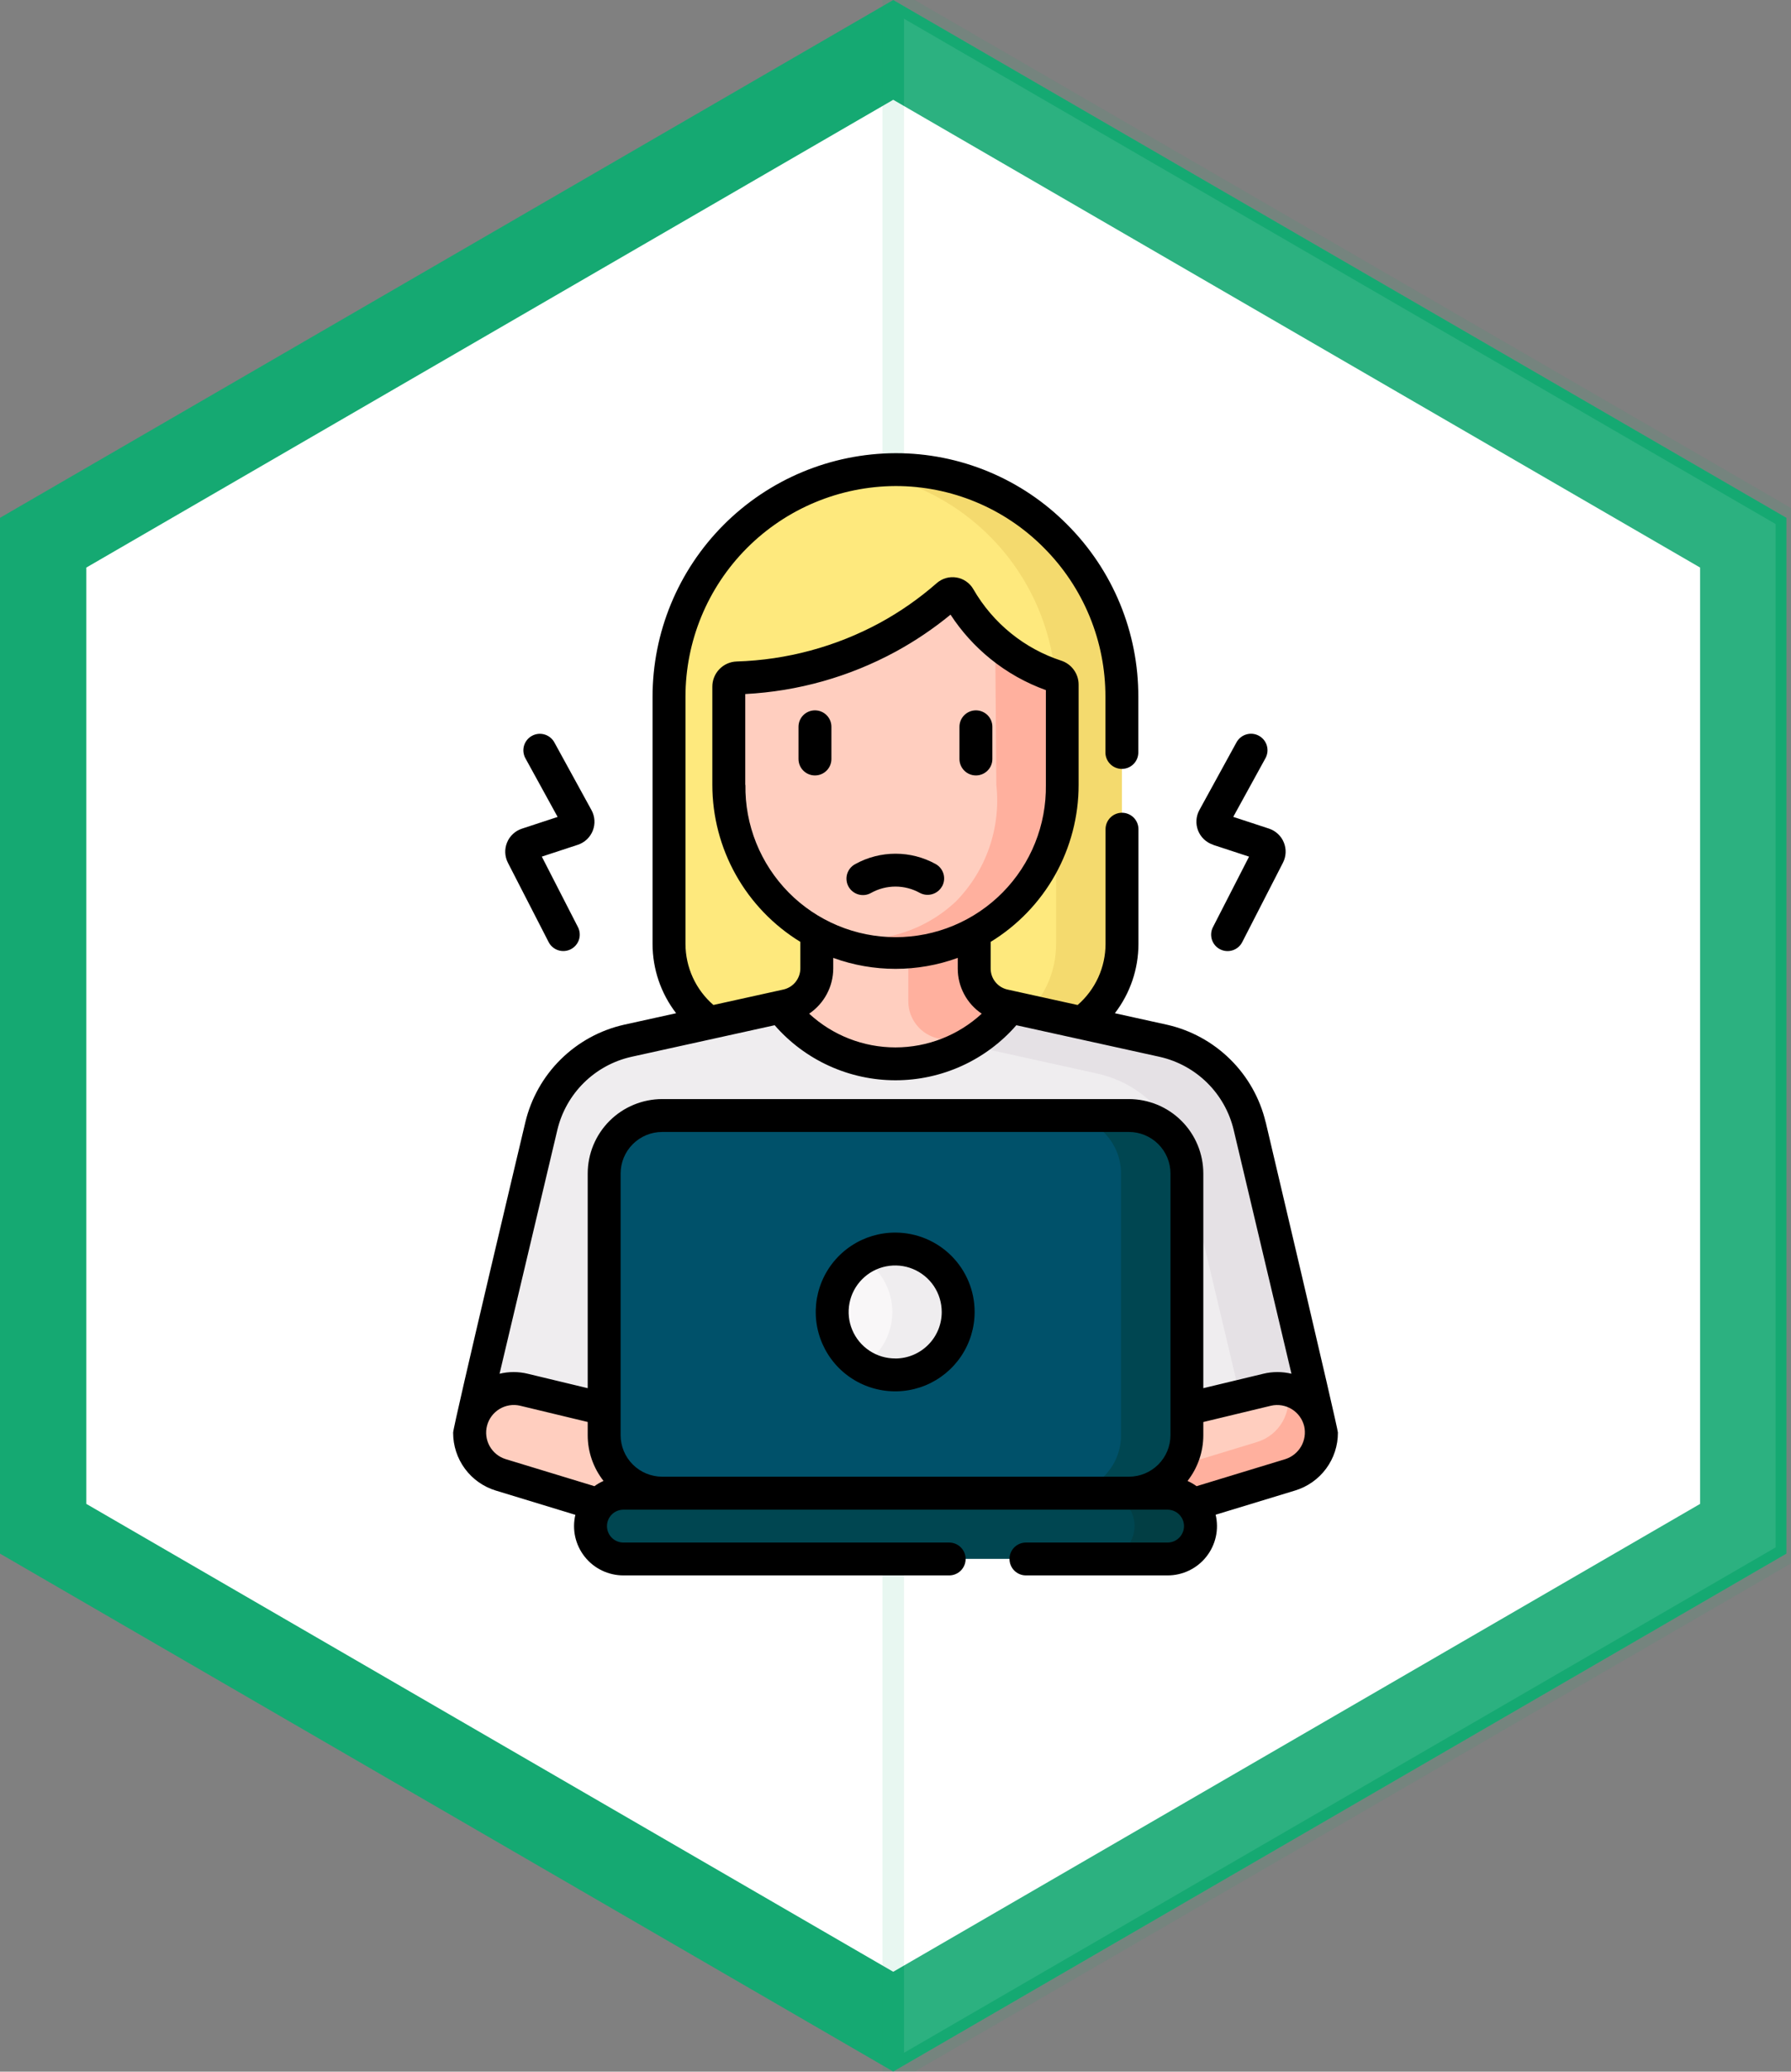 <svg width="83" height="96" viewBox="0 0 83 96" fill="none" xmlns="http://www.w3.org/2000/svg">
<rect x="0" y="0" width="83" height="96" fill="#808080" stroke="none"/>
<path d="M80.788 25.148V70.841L41.395 93.682L2 70.841V25.148L41.395 2.312L80.788 25.148Z" fill="white" stroke="#15A972" stroke-width="4"/>
<g opacity="0.1">
<path d="M82.787 23.995V71.994L41.395 95.993V0L82.787 23.995Z" fill="white"/>
<path d="M82.787 23.995V71.994L41.395 95.993V0L82.787 23.995Z" stroke="#15A972"/>
</g>
<path d="M47.521 48.235H35.474C34.885 48.233 34.302 48.116 33.758 47.89C33.215 47.663 32.721 47.332 32.306 46.915C31.89 46.498 31.561 46.003 31.337 45.459C31.113 44.914 30.998 44.331 31 43.743V32.301C31 29.52 32.106 26.853 34.075 24.886C36.043 22.919 38.713 21.814 41.497 21.814C44.282 21.814 46.952 22.919 48.92 24.886C50.889 26.853 51.995 29.52 51.995 32.301V43.743C51.996 44.331 51.882 44.914 51.658 45.459C51.434 46.003 51.105 46.498 50.689 46.915C50.274 47.332 49.78 47.663 49.236 47.89C48.693 48.116 48.11 48.233 47.521 48.235Z" fill="#FEE97D"/>
<path d="M41.497 21.762C40.987 21.762 40.477 21.799 39.973 21.872C42.471 22.247 44.751 23.507 46.397 25.421C48.043 27.335 48.946 29.776 48.942 32.3V43.743C48.943 44.332 48.829 44.915 48.605 45.459C48.381 46.003 48.051 46.498 47.636 46.915C47.221 47.332 46.727 47.663 46.183 47.89C45.64 48.116 45.057 48.234 44.468 48.235H47.517C48.106 48.234 48.689 48.116 49.233 47.89C49.776 47.663 50.27 47.332 50.685 46.915C51.101 46.498 51.43 46.003 51.654 45.459C51.878 44.915 51.993 44.332 51.991 43.743V32.301C51.998 29.514 50.897 26.837 48.929 24.861C46.961 22.884 44.288 21.77 41.497 21.762Z" fill="#F4DA6E"/>
<path d="M61.097 65.62L57.909 52.18C57.681 51.213 57.185 50.33 56.478 49.633C55.77 48.935 54.88 48.45 53.91 48.235L46.804 46.667L46.397 46.737C45.991 46.626 45.632 46.386 45.373 46.053C45.115 45.721 44.973 45.313 44.967 44.893L44.98 39.568L38.158 39.508L38.031 44.939C38.019 45.344 37.872 45.734 37.611 46.046C37.351 46.357 36.993 46.572 36.596 46.655L36.192 46.668L29.085 48.236C28.115 48.452 27.225 48.936 26.518 49.634C25.811 50.332 25.315 51.215 25.087 52.181L21.898 65.621L61.097 65.62Z" fill="#EFEDEF"/>
<path d="M42.094 39.499V46.398C42.093 46.8 42.23 47.189 42.481 47.502C42.732 47.816 43.083 48.034 43.475 48.121L50.859 49.751C51.83 49.966 52.72 50.45 53.427 51.148C54.134 51.846 54.63 52.729 54.858 53.696L57.685 65.618H61.096L57.907 52.179C57.68 51.212 57.184 50.329 56.477 49.631C55.769 48.933 54.879 48.449 53.909 48.233L46.802 46.665L46.396 46.736C45.989 46.625 45.63 46.385 45.372 46.052C45.114 45.719 44.971 45.312 44.965 44.891L44.979 39.566L42.094 39.499Z" fill="#E5E1E5"/>
<path d="M59.791 68.343L52.653 70.519L51.73 66.082L58.725 64.399C59.242 64.278 59.786 64.362 60.242 64.634C60.698 64.906 61.03 65.344 61.168 65.856C61.307 66.369 61.24 66.915 60.983 67.379C60.726 67.843 60.298 68.189 59.791 68.344V68.343Z" fill="#FFCEBF"/>
<path d="M61.177 65.91C61.089 65.541 60.9 65.203 60.631 64.936C60.362 64.668 60.023 64.481 59.654 64.395C59.773 64.9 59.695 65.431 59.437 65.881C59.179 66.331 58.76 66.666 58.264 66.819L52.262 68.648L52.65 70.518L59.788 68.342C60.286 68.189 60.706 67.853 60.964 67.401C61.222 66.949 61.298 66.416 61.177 65.91Z" fill="#FFB09E"/>
<path d="M23.206 68.343L30.344 70.519L31.266 66.082L24.272 64.399C23.755 64.278 23.211 64.362 22.755 64.634C22.299 64.906 21.967 65.344 21.828 65.856C21.69 66.369 21.756 66.915 22.014 67.379C22.271 67.843 22.698 68.189 23.206 68.344V68.343Z" fill="#FFCEBF"/>
<path d="M36.191 46.66C36.812 47.479 37.614 48.143 38.535 48.6C39.456 49.057 40.47 49.295 41.498 49.295C42.526 49.295 43.54 49.057 44.461 48.6C45.382 48.143 46.184 47.479 46.805 46.66L46.398 46.73C45.992 46.619 45.633 46.379 45.374 46.047C45.117 45.714 44.974 45.307 44.968 44.886L44.981 39.561L37.852 39.501V44.877C37.853 45.277 37.717 45.666 37.467 45.979C37.217 46.291 36.868 46.51 36.477 46.599L36.191 46.66Z" fill="#FFCEBF"/>
<path d="M45.143 44.875V39.499H42.094V46.398C42.093 46.8 42.23 47.189 42.481 47.502C42.732 47.816 43.083 48.034 43.475 48.121L44.804 48.42C45.581 47.974 46.261 47.377 46.804 46.665L46.526 46.604C46.133 46.517 45.781 46.298 45.529 45.983C45.278 45.669 45.141 45.278 45.143 44.875Z" fill="#FFB09E"/>
<path d="M49.224 31.727C49.224 31.641 49.197 31.558 49.147 31.488C49.097 31.419 49.026 31.368 48.944 31.341C47.044 30.718 45.441 29.415 44.445 27.683C44.419 27.638 44.384 27.599 44.342 27.57C44.299 27.541 44.251 27.521 44.2 27.512C44.149 27.504 44.097 27.507 44.047 27.521C43.997 27.535 43.952 27.56 43.913 27.595C43.063 28.341 42.134 28.992 41.141 29.536C38.993 30.696 36.604 31.342 34.164 31.423C34.059 31.427 33.959 31.472 33.886 31.548C33.813 31.623 33.773 31.724 33.773 31.829V36.374C33.772 37.768 34.145 39.136 34.855 40.337C35.566 41.536 36.586 42.523 37.809 43.194C38.992 43.607 40.238 43.809 41.491 43.791C42.737 43.904 43.991 43.704 45.14 43.209C46.374 42.543 47.406 41.557 48.124 40.353C48.843 39.15 49.223 37.775 49.222 36.374V31.727H49.224Z" fill="#FFCEBF"/>
<path d="M46.173 36.371C46.281 37.354 46.168 38.349 45.844 39.283C45.519 40.217 44.991 41.068 44.297 41.774C43.452 42.57 42.407 43.124 41.272 43.377C40.138 43.629 38.956 43.571 37.852 43.209C38.778 43.705 39.794 44.01 40.841 44.105C40.841 44.105 41.184 44.133 41.503 44.133C42.52 44.13 43.527 43.928 44.466 43.537C45.404 43.145 46.257 42.574 46.974 41.853C47.691 41.133 48.26 40.279 48.647 39.339C49.033 38.399 49.231 37.393 49.229 36.377V31.725C49.229 31.64 49.202 31.556 49.152 31.487C49.101 31.418 49.031 31.366 48.949 31.34C48.016 31.034 47.146 30.562 46.383 29.945C46.293 29.872 46.206 29.799 46.122 29.726L46.173 36.371Z" fill="#FFB09E"/>
<path d="M28.884 69.19H54.1C54.505 69.19 54.892 69.351 55.178 69.636C55.464 69.922 55.625 70.31 55.625 70.714C55.625 71.118 55.464 71.505 55.178 71.791C54.892 72.076 54.505 72.237 54.1 72.237H28.884C28.48 72.237 28.092 72.076 27.806 71.791C27.52 71.505 27.359 71.118 27.359 70.714C27.359 70.31 27.52 69.922 27.806 69.636C28.092 69.351 28.48 69.19 28.884 69.19Z" fill="#004651"/>
<path d="M54.104 69.19H51.055C51.459 69.19 51.847 69.351 52.133 69.636C52.419 69.922 52.579 70.31 52.579 70.714C52.579 71.118 52.419 71.505 52.133 71.791C51.847 72.076 51.459 72.237 51.055 72.237H54.104C54.508 72.237 54.896 72.076 55.182 71.791C55.468 71.505 55.629 71.118 55.629 70.714C55.629 70.31 55.468 69.922 55.182 69.636C54.896 69.351 54.508 69.19 54.104 69.19Z" fill="#023E44"/>
<path d="M52.312 69.192H30.683C29.969 69.192 29.285 68.909 28.78 68.405C28.276 67.901 27.992 67.217 27.992 66.504V54.375C27.992 53.663 28.276 52.979 28.78 52.475C29.285 51.971 29.969 51.688 30.683 51.688H52.31C53.024 51.688 53.708 51.971 54.213 52.475C54.717 52.979 55.001 53.663 55.001 54.375V66.504C55.001 67.217 54.717 67.9 54.213 68.404C53.709 68.908 53.025 69.192 52.312 69.192Z" fill="#00516A"/>
<path d="M52.311 51.692H49.262C49.975 51.692 50.66 51.976 51.164 52.48C51.669 52.984 51.952 53.667 51.952 54.38V66.509C51.952 67.222 51.669 67.906 51.164 68.41C50.66 68.914 49.975 69.197 49.262 69.197H52.311C53.025 69.197 53.709 68.914 54.214 68.41C54.718 67.906 55.002 67.222 55.002 66.509V54.38C55.002 53.667 54.718 52.984 54.214 52.48C53.709 51.976 53.025 51.692 52.311 51.692Z" fill="#004651"/>
<path d="M41.498 63.712C43.102 63.712 44.403 62.406 44.403 60.795C44.403 59.185 43.102 57.879 41.498 57.879C39.894 57.879 38.594 59.185 38.594 60.795C38.594 62.406 39.894 63.712 41.498 63.712Z" fill="#F9F7F8"/>
<path d="M41.497 57.879C40.958 57.878 40.43 58.029 39.973 58.313C40.395 58.576 40.743 58.942 40.985 59.376C41.227 59.81 41.353 60.299 41.353 60.796C41.353 61.293 41.227 61.782 40.985 62.216C40.743 62.651 40.395 63.016 39.973 63.279C40.43 63.563 40.958 63.714 41.497 63.713C42.272 63.713 43.014 63.406 43.562 62.859C44.109 62.312 44.417 61.57 44.417 60.797C44.417 60.023 44.109 59.282 43.562 58.735C43.014 58.188 42.272 57.88 41.497 57.88V57.879Z" fill="#EFEDEF"/>
<path d="M45.227 35.933C45.327 35.933 45.426 35.913 45.518 35.875C45.611 35.837 45.695 35.781 45.766 35.71C45.837 35.639 45.893 35.555 45.931 35.463C45.969 35.371 45.989 35.272 45.989 35.172V33.678C45.989 33.476 45.909 33.282 45.766 33.14C45.623 32.997 45.429 32.917 45.227 32.917C45.025 32.917 44.831 32.997 44.688 33.14C44.545 33.282 44.464 33.476 44.464 33.678V35.172C44.464 35.373 44.545 35.567 44.688 35.71C44.831 35.853 45.025 35.933 45.227 35.933ZM41.5 57.117C40.771 57.114 40.058 57.327 39.45 57.73C38.843 58.132 38.369 58.706 38.088 59.377C37.807 60.049 37.732 60.789 37.872 61.504C38.013 62.218 38.362 62.875 38.876 63.391C39.391 63.907 40.047 64.258 40.761 64.401C41.476 64.545 42.217 64.473 42.891 64.195C43.564 63.917 44.14 63.445 44.545 62.84C44.95 62.235 45.167 61.523 45.167 60.795C45.168 59.822 44.782 58.888 44.095 58.199C43.407 57.509 42.474 57.12 41.5 57.117ZM41.5 62.95C41.073 62.953 40.654 62.829 40.298 62.594C39.941 62.359 39.662 62.024 39.497 61.63C39.331 61.237 39.286 60.803 39.368 60.384C39.449 59.965 39.654 59.58 39.955 59.277C40.256 58.974 40.64 58.767 41.059 58.683C41.478 58.599 41.912 58.64 42.307 58.803C42.702 58.966 43.04 59.242 43.278 59.596C43.515 59.951 43.642 60.368 43.642 60.795C43.644 61.365 43.419 61.912 43.017 62.316C42.616 62.72 42.07 62.949 41.5 62.952V62.95ZM56.22 39.15L57.885 39.696L56.211 42.964C56.118 43.143 56.102 43.352 56.164 43.545C56.226 43.737 56.362 43.897 56.542 43.989C56.722 44.081 56.931 44.098 57.123 44.036C57.316 43.974 57.476 43.838 57.568 43.658L59.456 39.977C59.53 39.832 59.572 39.673 59.579 39.511C59.586 39.349 59.557 39.187 59.495 39.037C59.434 38.886 59.34 38.751 59.221 38.641C59.102 38.53 58.96 38.446 58.806 38.396L57.152 37.853L58.647 35.131C58.695 35.043 58.725 34.946 58.736 34.846C58.746 34.746 58.737 34.645 58.709 34.549C58.68 34.453 58.633 34.363 58.57 34.285C58.506 34.207 58.428 34.142 58.34 34.094C58.252 34.046 58.155 34.016 58.055 34.005C57.955 33.995 57.854 34.004 57.757 34.033C57.661 34.061 57.571 34.108 57.493 34.172C57.415 34.235 57.35 34.313 57.302 34.401L55.583 37.537C55.503 37.682 55.457 37.842 55.447 38.007C55.437 38.172 55.463 38.337 55.523 38.49C55.584 38.644 55.678 38.782 55.798 38.895C55.919 39.008 56.062 39.094 56.22 39.145V39.15ZM25.426 43.657C25.518 43.836 25.678 43.972 25.871 44.034C26.063 44.096 26.272 44.079 26.452 43.987C26.632 43.895 26.768 43.736 26.831 43.543C26.893 43.351 26.876 43.142 26.784 42.962L25.109 39.695L26.774 39.148C26.932 39.097 27.075 39.011 27.196 38.898C27.316 38.785 27.41 38.647 27.471 38.493C27.531 38.34 27.558 38.175 27.547 38.01C27.537 37.845 27.491 37.685 27.411 37.54L25.692 34.404C25.644 34.316 25.579 34.238 25.501 34.175C25.423 34.111 25.333 34.064 25.237 34.036C25.14 34.007 25.039 33.998 24.939 34.008C24.839 34.019 24.742 34.049 24.654 34.097C24.566 34.145 24.488 34.21 24.424 34.288C24.361 34.366 24.314 34.456 24.285 34.552C24.257 34.648 24.248 34.749 24.258 34.849C24.269 34.949 24.299 35.046 24.347 35.134L25.842 37.856L24.189 38.399C24.034 38.449 23.892 38.533 23.773 38.644C23.654 38.754 23.56 38.889 23.499 39.04C23.437 39.19 23.408 39.352 23.415 39.514C23.422 39.676 23.464 39.835 23.538 39.98L25.426 43.657ZM37.767 32.917C37.565 32.917 37.371 32.997 37.228 33.14C37.085 33.282 37.005 33.476 37.005 33.678V35.172C37.005 35.373 37.085 35.567 37.228 35.71C37.371 35.853 37.565 35.933 37.767 35.933C37.97 35.933 38.164 35.853 38.306 35.71C38.45 35.567 38.53 35.373 38.53 35.172V33.678C38.53 33.476 38.45 33.282 38.306 33.14C38.164 32.997 37.97 32.917 37.767 32.917ZM58.653 51.998C58.389 50.894 57.82 49.886 57.011 49.088C56.202 48.29 55.186 47.734 54.078 47.484L51.666 46.952C52.374 46.032 52.758 44.904 52.759 43.743V38.424C52.759 38.222 52.679 38.028 52.536 37.885C52.393 37.743 52.199 37.662 51.997 37.662C51.794 37.662 51.601 37.743 51.458 37.885C51.315 38.028 51.234 38.222 51.234 38.424V43.743C51.233 44.28 51.117 44.81 50.894 45.298C50.671 45.785 50.345 46.22 49.94 46.571L46.692 45.855C46.469 45.806 46.269 45.682 46.127 45.503C45.984 45.325 45.908 45.103 45.91 44.875V43.646C47.156 42.883 48.185 41.814 48.899 40.54C49.612 39.266 49.987 37.831 49.986 36.371V31.725C49.986 31.479 49.909 31.239 49.764 31.04C49.62 30.84 49.416 30.692 49.182 30.615C48.337 30.339 47.549 29.911 46.858 29.352C46.152 28.782 45.559 28.087 45.107 27.302C45.025 27.159 44.913 27.037 44.777 26.944C44.642 26.85 44.488 26.787 44.326 26.761C44.164 26.734 43.998 26.743 43.84 26.788C43.682 26.833 43.535 26.913 43.412 27.021C42.604 27.729 41.721 28.346 40.778 28.861C38.735 29.968 36.46 30.582 34.136 30.653C33.834 30.663 33.548 30.791 33.338 31.009C33.128 31.226 33.011 31.517 33.012 31.819V36.369C33.012 37.829 33.387 39.265 34.101 40.539C34.815 41.812 35.844 42.882 37.09 43.645V44.874C37.09 45.101 37.013 45.322 36.871 45.5C36.729 45.678 36.531 45.802 36.309 45.853L33.062 46.57C32.656 46.218 32.33 45.784 32.107 45.296C31.884 44.808 31.768 44.278 31.767 43.742V32.301C31.763 29.716 32.785 27.235 34.61 25.402C36.434 23.569 38.912 22.534 41.5 22.523C42.779 22.521 44.045 22.773 45.226 23.264C46.406 23.755 47.477 24.476 48.376 25.384C49.284 26.293 50.004 27.371 50.493 28.558C50.983 29.745 51.232 31.016 51.228 32.3V34.868C51.228 35.07 51.309 35.264 51.452 35.407C51.595 35.55 51.788 35.63 51.991 35.63C52.193 35.63 52.387 35.55 52.53 35.407C52.673 35.264 52.753 35.07 52.753 34.868V32.301C52.758 30.818 52.47 29.349 51.905 27.978C51.34 26.607 50.509 25.36 49.46 24.311C48.419 23.259 47.179 22.425 45.813 21.857C44.446 21.288 42.98 20.997 41.5 21C38.508 21.011 35.642 22.206 33.532 24.325C31.421 26.444 30.238 29.312 30.241 32.301V43.743C30.242 44.904 30.626 46.032 31.334 46.952L28.921 47.484C27.813 47.734 26.797 48.29 25.988 49.088C25.18 49.886 24.611 50.894 24.347 51.998C24.347 51.998 21 66.07 21 66.386C20.997 66.988 21.188 67.575 21.546 68.06C21.903 68.544 22.408 68.9 22.985 69.074L26.664 70.196C26.585 70.531 26.583 70.88 26.657 71.216C26.733 71.552 26.883 71.867 27.097 72.137C27.311 72.407 27.583 72.626 27.894 72.775C28.204 72.925 28.545 73.003 28.89 73.003H43.987C44.19 73.003 44.383 72.923 44.526 72.78C44.669 72.637 44.75 72.443 44.75 72.241C44.75 72.039 44.669 71.846 44.526 71.703C44.383 71.56 44.19 71.48 43.987 71.48H28.891C28.689 71.48 28.495 71.4 28.352 71.257C28.209 71.114 28.129 70.92 28.129 70.718C28.129 70.516 28.209 70.323 28.352 70.18C28.495 70.037 28.689 69.957 28.891 69.957H54.107C54.31 69.957 54.504 70.037 54.647 70.18C54.789 70.323 54.87 70.516 54.87 70.718C54.87 70.92 54.789 71.114 54.647 71.257C54.504 71.4 54.31 71.48 54.107 71.48H47.545C47.343 71.48 47.149 71.56 47.006 71.703C46.863 71.846 46.783 72.039 46.783 72.241C46.783 72.443 46.863 72.637 47.006 72.78C47.149 72.923 47.343 73.003 47.545 73.003H54.107C54.453 73.004 54.794 72.926 55.105 72.776C55.417 72.626 55.69 72.408 55.904 72.137C56.119 71.867 56.269 71.551 56.344 71.214C56.419 70.877 56.416 70.527 56.336 70.191L60.016 69.07C60.593 68.895 61.098 68.54 61.456 68.055C61.814 67.571 62.005 66.984 62.002 66.382C62.002 66.161 58.655 51.994 58.655 51.994L58.653 51.998ZM34.537 36.371V32.161C36.979 32.035 39.361 31.363 41.509 30.196C42.408 29.706 43.259 29.132 44.05 28.482C44.557 29.259 45.183 29.953 45.905 30.536C46.673 31.157 47.539 31.645 48.469 31.979V36.371C48.482 37.293 48.312 38.208 47.968 39.064C47.625 39.919 47.114 40.698 46.466 41.355C45.818 42.012 45.046 42.533 44.195 42.889C43.343 43.245 42.43 43.428 41.507 43.428C40.584 43.428 39.67 43.245 38.819 42.889C37.967 42.533 37.195 42.012 36.547 41.355C35.9 40.698 35.389 39.919 35.045 39.064C34.701 38.208 34.531 37.293 34.545 36.371H34.537ZM45.496 46.973C44.407 47.978 42.979 48.536 41.497 48.536C40.015 48.536 38.587 47.978 37.498 46.973C37.841 46.742 38.121 46.43 38.316 46.066C38.511 45.702 38.613 45.295 38.615 44.883V44.388C40.479 45.065 42.521 45.065 44.385 44.388V44.883C44.384 45.295 44.485 45.702 44.679 46.066C44.872 46.43 45.153 46.743 45.496 46.973ZM27.547 68.868L23.432 67.614C23.115 67.515 22.849 67.298 22.689 67.008C22.529 66.717 22.487 66.376 22.573 66.056C22.659 65.736 22.866 65.462 23.15 65.29C23.434 65.119 23.774 65.064 24.097 65.138L27.236 65.893V66.506C27.236 67.274 27.494 68.02 27.969 68.625C27.821 68.69 27.68 68.771 27.549 68.867L27.547 68.868ZM54.243 66.506C54.243 67.016 54.039 67.504 53.679 67.865C53.318 68.225 52.828 68.428 52.318 68.429H30.686C30.176 68.428 29.687 68.225 29.326 67.865C28.965 67.504 28.762 67.016 28.761 66.506V54.377C28.762 53.867 28.965 53.378 29.326 53.018C29.687 52.657 30.176 52.454 30.686 52.454H52.314C52.825 52.453 53.315 52.656 53.677 53.016C54.039 53.377 54.243 53.866 54.243 54.377V66.506ZM52.314 50.93H30.686C29.772 50.932 28.895 51.295 28.248 51.941C27.602 52.587 27.238 53.463 27.236 54.377V64.327L24.455 63.658C24.026 63.554 23.579 63.554 23.151 63.658L25.831 52.352C26.029 51.526 26.454 50.772 27.058 50.175C27.663 49.578 28.422 49.162 29.252 48.974L35.9 47.508C36.597 48.309 37.457 48.951 38.423 49.391C39.389 49.831 40.438 50.059 41.5 50.059C42.562 50.059 43.611 49.831 44.577 49.391C45.543 48.951 46.404 48.309 47.1 47.508L53.749 48.974C54.578 49.162 55.338 49.578 55.943 50.175C56.547 50.772 56.973 51.526 57.17 52.352L59.85 63.658C59.422 63.554 58.975 63.554 58.547 63.658L55.765 64.327V54.377C55.764 53.463 55.401 52.586 54.753 51.94C54.106 51.293 53.229 50.931 52.314 50.93ZM59.569 67.614L55.453 68.868C55.322 68.773 55.181 68.692 55.033 68.626C55.507 68.022 55.765 67.275 55.765 66.507V65.895L58.904 65.139C59.234 65.065 59.579 65.122 59.867 65.3C60.154 65.478 60.359 65.761 60.44 66.089C60.511 66.406 60.462 66.738 60.301 67.02C60.14 67.302 59.879 67.514 59.569 67.614ZM43.659 41.073C43.707 40.986 43.738 40.889 43.749 40.79C43.76 40.691 43.751 40.59 43.724 40.494C43.696 40.398 43.649 40.308 43.587 40.23C43.525 40.152 43.447 40.087 43.36 40.038C42.79 39.724 42.151 39.56 41.501 39.56C40.851 39.56 40.211 39.724 39.642 40.038C39.551 40.085 39.471 40.149 39.405 40.227C39.34 40.305 39.291 40.396 39.261 40.493C39.231 40.591 39.221 40.693 39.232 40.794C39.242 40.896 39.273 40.994 39.322 41.083C39.372 41.172 39.438 41.251 39.519 41.314C39.599 41.377 39.691 41.423 39.789 41.45C39.887 41.477 39.99 41.484 40.091 41.471C40.192 41.457 40.29 41.423 40.377 41.372C40.721 41.182 41.106 41.083 41.499 41.083C41.891 41.083 42.276 41.182 42.62 41.372C42.797 41.469 43.005 41.492 43.199 41.436C43.394 41.38 43.558 41.25 43.656 41.073H43.659Z" fill="black"/>
</svg>
